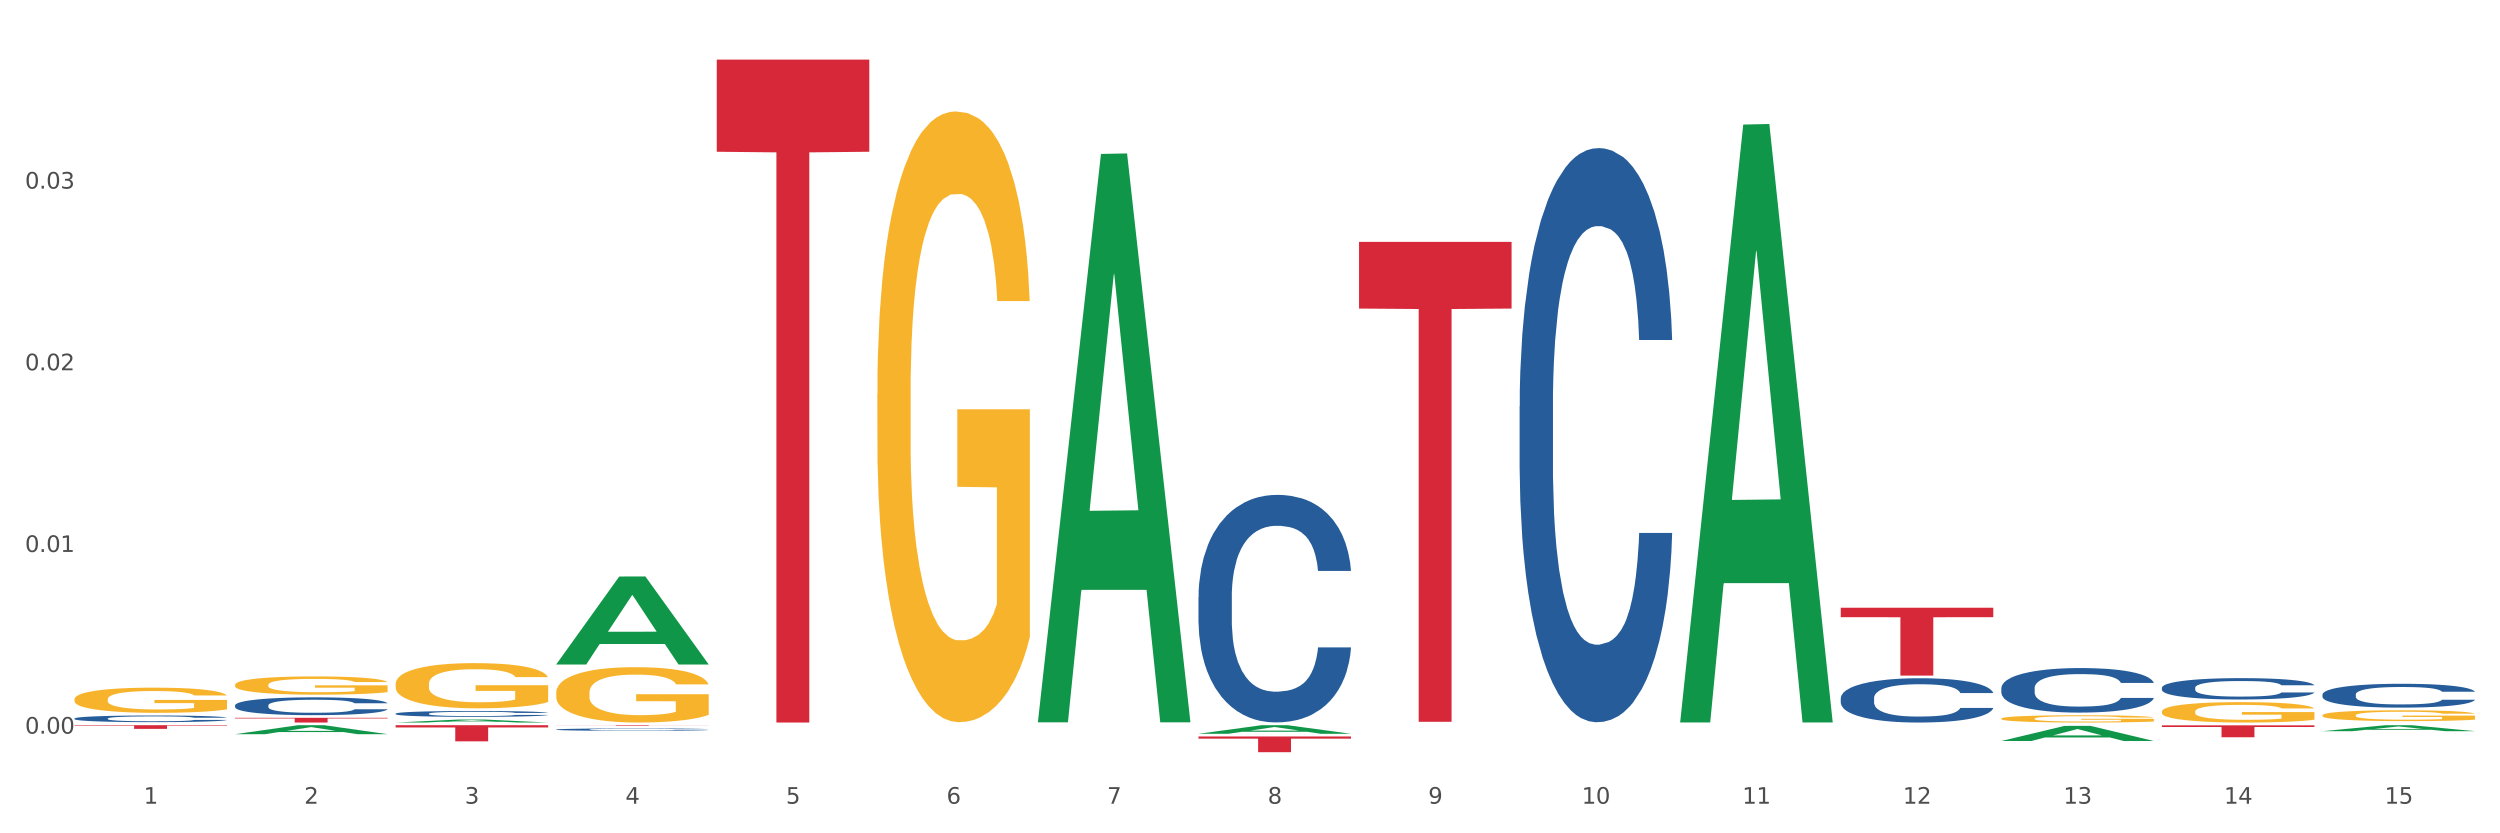 <?xml version="1.0" encoding="utf-8" standalone="no"?>
<!DOCTYPE svg PUBLIC "-//W3C//DTD SVG 1.1//EN"
  "http://www.w3.org/Graphics/SVG/1.1/DTD/svg11.dtd">
<svg xmlns:xlink="http://www.w3.org/1999/xlink" width="1080pt" height="360pt" viewBox="0 0 1080 360" xmlns="http://www.w3.org/2000/svg" version="1.1">
 <rect x="0" y="0" width="1080" height="360" fill="#333333" stroke="none"/>
 <defs>
  <style type="text/css">*{stroke-linejoin: round; stroke-linecap: butt}</style>
 </defs>
 <g id="figure_1">
  <g id="patch_1">
   <path d="M 0 360 
L 1080 360 
L 1080 0 
L 0 0 
z
" style="fill: #ffffff; stroke: #ffffff; stroke-linejoin: miter"/>
  </g>
  <g id="axes_1">
   <g id="matplotlib.axis_1">
    <g id="xtick_1">
     <g id="text_1">
      <!-- 1 -->
      <g style="fill: #4d4d4d" transform="translate(62.07 347.204) scale(0.096 -0.096)">
       <defs>
        <path id="DejaVuSans-31" d="M 794 531 
L 1825 531 
L 1825 4091 
L 703 3866 
L 703 4441 
L 1819 4666 
L 2450 4666 
L 2450 531 
L 3481 531 
L 3481 0 
L 794 0 
L 794 531 
z
" transform="scale(0.016)"/>
       </defs>
       <use xlink:href="#DejaVuSans-31"/>
      </g>
     </g>
    </g>
    <g id="xtick_2">
     <g id="text_2">
      <!-- 2 -->
      <g style="fill: #4d4d4d" transform="translate(131.436 347.204) scale(0.096 -0.096)">
       <defs>
        <path id="DejaVuSans-32" d="M 1228 531 
L 3431 531 
L 3431 0 
L 469 0 
L 469 531 
Q 828 903 1448 1529 
Q 2069 2156 2228 2338 
Q 2531 2678 2651 2914 
Q 2772 3150 2772 3378 
Q 2772 3750 2511 3984 
Q 2250 4219 1831 4219 
Q 1534 4219 1204 4116 
Q 875 4013 500 3803 
L 500 4441 
Q 881 4594 1212 4672 
Q 1544 4750 1819 4750 
Q 2544 4750 2975 4387 
Q 3406 4025 3406 3419 
Q 3406 3131 3298 2873 
Q 3191 2616 2906 2266 
Q 2828 2175 2409 1742 
Q 1991 1309 1228 531 
z
" transform="scale(0.016)"/>
       </defs>
       <use xlink:href="#DejaVuSans-32"/>
      </g>
     </g>
    </g>
    <g id="xtick_3">
     <g id="text_3">
      <!-- 3 -->
      <g style="fill: #4d4d4d" transform="translate(200.802 347.204) scale(0.096 -0.096)">
       <defs>
        <path id="DejaVuSans-33" d="M 2597 2516 
Q 3050 2419 3304 2112 
Q 3559 1806 3559 1356 
Q 3559 666 3084 287 
Q 2609 -91 1734 -91 
Q 1441 -91 1130 -33 
Q 819 25 488 141 
L 488 750 
Q 750 597 1062 519 
Q 1375 441 1716 441 
Q 2309 441 2620 675 
Q 2931 909 2931 1356 
Q 2931 1769 2642 2001 
Q 2353 2234 1838 2234 
L 1294 2234 
L 1294 2753 
L 1863 2753 
Q 2328 2753 2575 2939 
Q 2822 3125 2822 3475 
Q 2822 3834 2567 4026 
Q 2313 4219 1838 4219 
Q 1578 4219 1281 4162 
Q 984 4106 628 3988 
L 628 4550 
Q 988 4650 1302 4700 
Q 1616 4750 1894 4750 
Q 2613 4750 3031 4423 
Q 3450 4097 3450 3541 
Q 3450 3153 3228 2886 
Q 3006 2619 2597 2516 
z
" transform="scale(0.016)"/>
       </defs>
       <use xlink:href="#DejaVuSans-33"/>
      </g>
     </g>
    </g>
    <g id="xtick_4">
     <g id="text_4">
      <!-- 4 -->
      <g style="fill: #4d4d4d" transform="translate(270.169 347.204) scale(0.096 -0.096)">
       <defs>
        <path id="DejaVuSans-34" d="M 2419 4116 
L 825 1625 
L 2419 1625 
L 2419 4116 
z
M 2253 4666 
L 3047 4666 
L 3047 1625 
L 3713 1625 
L 3713 1100 
L 3047 1100 
L 3047 0 
L 2419 0 
L 2419 1100 
L 313 1100 
L 313 1709 
L 2253 4666 
z
" transform="scale(0.016)"/>
       </defs>
       <use xlink:href="#DejaVuSans-34"/>
      </g>
     </g>
    </g>
    <g id="xtick_5">
     <g id="text_5">
      <!-- 5 -->
      <g style="fill: #4d4d4d" transform="translate(339.535 347.204) scale(0.096 -0.096)">
       <defs>
        <path id="DejaVuSans-35" d="M 691 4666 
L 3169 4666 
L 3169 4134 
L 1269 4134 
L 1269 2991 
Q 1406 3038 1543 3061 
Q 1681 3084 1819 3084 
Q 2600 3084 3056 2656 
Q 3513 2228 3513 1497 
Q 3513 744 3044 326 
Q 2575 -91 1722 -91 
Q 1428 -91 1123 -41 
Q 819 9 494 109 
L 494 744 
Q 775 591 1075 516 
Q 1375 441 1709 441 
Q 2250 441 2565 725 
Q 2881 1009 2881 1497 
Q 2881 1984 2565 2268 
Q 2250 2553 1709 2553 
Q 1456 2553 1204 2497 
Q 953 2441 691 2322 
L 691 4666 
z
" transform="scale(0.016)"/>
       </defs>
       <use xlink:href="#DejaVuSans-35"/>
      </g>
     </g>
    </g>
    <g id="xtick_6">
     <g id="text_6">
      <!-- 6 -->
      <g style="fill: #4d4d4d" transform="translate(408.901 347.204) scale(0.096 -0.096)">
       <defs>
        <path id="DejaVuSans-36" d="M 2113 2584 
Q 1688 2584 1439 2293 
Q 1191 2003 1191 1497 
Q 1191 994 1439 701 
Q 1688 409 2113 409 
Q 2538 409 2786 701 
Q 3034 994 3034 1497 
Q 3034 2003 2786 2293 
Q 2538 2584 2113 2584 
z
M 3366 4563 
L 3366 3988 
Q 3128 4100 2886 4159 
Q 2644 4219 2406 4219 
Q 1781 4219 1451 3797 
Q 1122 3375 1075 2522 
Q 1259 2794 1537 2939 
Q 1816 3084 2150 3084 
Q 2853 3084 3261 2657 
Q 3669 2231 3669 1497 
Q 3669 778 3244 343 
Q 2819 -91 2113 -91 
Q 1303 -91 875 529 
Q 447 1150 447 2328 
Q 447 3434 972 4092 
Q 1497 4750 2381 4750 
Q 2619 4750 2861 4703 
Q 3103 4656 3366 4563 
z
" transform="scale(0.016)"/>
       </defs>
       <use xlink:href="#DejaVuSans-36"/>
      </g>
     </g>
    </g>
    <g id="xtick_7">
     <g id="text_7">
      <!-- 7 -->
      <g style="fill: #4d4d4d" transform="translate(478.267 347.204) scale(0.096 -0.096)">
       <defs>
        <path id="DejaVuSans-37" d="M 525 4666 
L 3525 4666 
L 3525 4397 
L 1831 0 
L 1172 0 
L 2766 4134 
L 525 4134 
L 525 4666 
z
" transform="scale(0.016)"/>
       </defs>
       <use xlink:href="#DejaVuSans-37"/>
      </g>
     </g>
    </g>
    <g id="xtick_8">
     <g id="text_8">
      <!-- 8 -->
      <g style="fill: #4d4d4d" transform="translate(547.634 347.204) scale(0.096 -0.096)">
       <defs>
        <path id="DejaVuSans-38" d="M 2034 2216 
Q 1584 2216 1326 1975 
Q 1069 1734 1069 1313 
Q 1069 891 1326 650 
Q 1584 409 2034 409 
Q 2484 409 2743 651 
Q 3003 894 3003 1313 
Q 3003 1734 2745 1975 
Q 2488 2216 2034 2216 
z
M 1403 2484 
Q 997 2584 770 2862 
Q 544 3141 544 3541 
Q 544 4100 942 4425 
Q 1341 4750 2034 4750 
Q 2731 4750 3128 4425 
Q 3525 4100 3525 3541 
Q 3525 3141 3298 2862 
Q 3072 2584 2669 2484 
Q 3125 2378 3379 2068 
Q 3634 1759 3634 1313 
Q 3634 634 3220 271 
Q 2806 -91 2034 -91 
Q 1263 -91 848 271 
Q 434 634 434 1313 
Q 434 1759 690 2068 
Q 947 2378 1403 2484 
z
M 1172 3481 
Q 1172 3119 1398 2916 
Q 1625 2713 2034 2713 
Q 2441 2713 2670 2916 
Q 2900 3119 2900 3481 
Q 2900 3844 2670 4047 
Q 2441 4250 2034 4250 
Q 1625 4250 1398 4047 
Q 1172 3844 1172 3481 
z
" transform="scale(0.016)"/>
       </defs>
       <use xlink:href="#DejaVuSans-38"/>
      </g>
     </g>
    </g>
    <g id="xtick_9">
     <g id="text_9">
      <!-- 9 -->
      <g style="fill: #4d4d4d" transform="translate(617 347.204) scale(0.096 -0.096)">
       <defs>
        <path id="DejaVuSans-39" d="M 703 97 
L 703 672 
Q 941 559 1184 500 
Q 1428 441 1663 441 
Q 2288 441 2617 861 
Q 2947 1281 2994 2138 
Q 2813 1869 2534 1725 
Q 2256 1581 1919 1581 
Q 1219 1581 811 2004 
Q 403 2428 403 3163 
Q 403 3881 828 4315 
Q 1253 4750 1959 4750 
Q 2769 4750 3195 4129 
Q 3622 3509 3622 2328 
Q 3622 1225 3098 567 
Q 2575 -91 1691 -91 
Q 1453 -91 1209 -44 
Q 966 3 703 97 
z
M 1959 2075 
Q 2384 2075 2632 2365 
Q 2881 2656 2881 3163 
Q 2881 3666 2632 3958 
Q 2384 4250 1959 4250 
Q 1534 4250 1286 3958 
Q 1038 3666 1038 3163 
Q 1038 2656 1286 2365 
Q 1534 2075 1959 2075 
z
" transform="scale(0.016)"/>
       </defs>
       <use xlink:href="#DejaVuSans-39"/>
      </g>
     </g>
    </g>
    <g id="xtick_10">
     <g id="text_10">
      <!-- 10 -->
      <g style="fill: #4d4d4d" transform="translate(683.312 347.204) scale(0.096 -0.096)">
       <defs>
        <path id="DejaVuSans-30" d="M 2034 4250 
Q 1547 4250 1301 3770 
Q 1056 3291 1056 2328 
Q 1056 1369 1301 889 
Q 1547 409 2034 409 
Q 2525 409 2770 889 
Q 3016 1369 3016 2328 
Q 3016 3291 2770 3770 
Q 2525 4250 2034 4250 
z
M 2034 4750 
Q 2819 4750 3233 4129 
Q 3647 3509 3647 2328 
Q 3647 1150 3233 529 
Q 2819 -91 2034 -91 
Q 1250 -91 836 529 
Q 422 1150 422 2328 
Q 422 3509 836 4129 
Q 1250 4750 2034 4750 
z
" transform="scale(0.016)"/>
       </defs>
       <use xlink:href="#DejaVuSans-31"/>
       <use xlink:href="#DejaVuSans-30" transform="translate(63.623 0)"/>
      </g>
     </g>
    </g>
    <g id="xtick_11">
     <g id="text_11">
      <!-- 11 -->
      <g style="fill: #4d4d4d" transform="translate(752.678 347.204) scale(0.096 -0.096)">
       <use xlink:href="#DejaVuSans-31"/>
       <use xlink:href="#DejaVuSans-31" transform="translate(63.623 0)"/>
      </g>
     </g>
    </g>
    <g id="xtick_12">
     <g id="text_12">
      <!-- 12 -->
      <g style="fill: #4d4d4d" transform="translate(822.044 347.204) scale(0.096 -0.096)">
       <use xlink:href="#DejaVuSans-31"/>
       <use xlink:href="#DejaVuSans-32" transform="translate(63.623 0)"/>
      </g>
     </g>
    </g>
    <g id="xtick_13">
     <g id="text_13">
      <!-- 13 -->
      <g style="fill: #4d4d4d" transform="translate(891.411 347.204) scale(0.096 -0.096)">
       <use xlink:href="#DejaVuSans-31"/>
       <use xlink:href="#DejaVuSans-33" transform="translate(63.623 0)"/>
      </g>
     </g>
    </g>
    <g id="xtick_14">
     <g id="text_14">
      <!-- 14 -->
      <g style="fill: #4d4d4d" transform="translate(960.777 347.204) scale(0.096 -0.096)">
       <use xlink:href="#DejaVuSans-31"/>
       <use xlink:href="#DejaVuSans-34" transform="translate(63.623 0)"/>
      </g>
     </g>
    </g>
    <g id="xtick_15">
     <g id="text_15">
      <!-- 15 -->
      <g style="fill: #4d4d4d" transform="translate(1030.143 347.204) scale(0.096 -0.096)">
       <use xlink:href="#DejaVuSans-31"/>
       <use xlink:href="#DejaVuSans-35" transform="translate(63.623 0)"/>
      </g>
     </g>
    </g>
    <g id="xtick_16"/>
    <g id="xtick_17"/>
    <g id="xtick_18"/>
    <g id="xtick_19"/>
    <g id="xtick_20"/>
    <g id="xtick_21"/>
    <g id="xtick_22"/>
    <g id="xtick_23"/>
    <g id="xtick_24"/>
    <g id="xtick_25"/>
    <g id="xtick_26"/>
    <g id="xtick_27"/>
    <g id="xtick_28"/>
    <g id="xtick_29"/>
   </g>
   <g id="matplotlib.axis_2">
    <g id="ytick_1">
     <g id="text_16">
      <!-- 0.00 -->
      <g style="fill: #4d4d4d" transform="translate(10.8 316.933) scale(0.096 -0.096)">
       <defs>
        <path id="DejaVuSans-2e" d="M 684 794 
L 1344 794 
L 1344 0 
L 684 0 
L 684 794 
z
" transform="scale(0.016)"/>
       </defs>
       <use xlink:href="#DejaVuSans-30"/>
       <use xlink:href="#DejaVuSans-2e" transform="translate(63.623 0)"/>
       <use xlink:href="#DejaVuSans-30" transform="translate(95.41 0)"/>
       <use xlink:href="#DejaVuSans-30" transform="translate(159.033 0)"/>
      </g>
     </g>
    </g>
    <g id="ytick_2">
     <g id="text_17">
      <!-- 0.01 -->
      <g style="fill: #4d4d4d" transform="translate(10.8 238.449) scale(0.096 -0.096)">
       <use xlink:href="#DejaVuSans-30"/>
       <use xlink:href="#DejaVuSans-2e" transform="translate(63.623 0)"/>
       <use xlink:href="#DejaVuSans-30" transform="translate(95.41 0)"/>
       <use xlink:href="#DejaVuSans-31" transform="translate(159.033 0)"/>
      </g>
     </g>
    </g>
    <g id="ytick_3">
     <g id="text_18">
      <!-- 0.02 -->
      <g style="fill: #4d4d4d" transform="translate(10.8 159.965) scale(0.096 -0.096)">
       <use xlink:href="#DejaVuSans-30"/>
       <use xlink:href="#DejaVuSans-2e" transform="translate(63.623 0)"/>
       <use xlink:href="#DejaVuSans-30" transform="translate(95.41 0)"/>
       <use xlink:href="#DejaVuSans-32" transform="translate(159.033 0)"/>
      </g>
     </g>
    </g>
    <g id="ytick_4">
     <g id="text_19">
      <!-- 0.03 -->
      <g style="fill: #4d4d4d" transform="translate(10.8 81.481) scale(0.096 -0.096)">
       <use xlink:href="#DejaVuSans-30"/>
       <use xlink:href="#DejaVuSans-2e" transform="translate(63.623 0)"/>
       <use xlink:href="#DejaVuSans-30" transform="translate(95.41 0)"/>
       <use xlink:href="#DejaVuSans-33" transform="translate(159.033 0)"/>
      </g>
     </g>
    </g>
    <g id="ytick_5"/>
    <g id="ytick_6"/>
    <g id="ytick_7"/>
    <g id="ytick_8"/>
   </g>
   <g id="PolyCollection_1">
    <path d="M 101.541 317.163 
L 101.609 317.16 
L 128.784 313.29 
L 140.061 313.286 
L 167.439 317.171 
L 154.395 317.171 
L 148.485 316.266 
L 120.427 316.266 
L 120.224 316.281 
L 114.517 317.171 
L 101.541 317.171 
L 101.541 317.163 
L 123.96 315.726 
L 144.952 315.723 
L 134.558 314.114 
L 134.422 314.107 
L 134.286 314.118 
L 123.892 315.723 
L 123.96 315.726 
L 101.541 317.163 
z
" clip-path="url(#pa670fd18bb)" style="fill: #109648"/>
    <path d="M 587.105 104.488 
L 653.003 104.488 
L 653.003 133.299 
L 627.081 133.493 
L 627.081 311.808 
L 612.871 311.808 
L 612.871 133.493 
L 587.105 133.299 
L 587.105 104.683 
L 587.105 104.488 
z
" clip-path="url(#pa670fd18bb)" style="fill: #d62839"/>
    <path d="M 517.739 318.146 
L 583.636 318.146 
L 583.636 319.091 
L 557.715 319.098 
L 557.715 324.95 
L 543.504 324.95 
L 543.504 319.098 
L 517.739 319.091 
L 517.739 318.152 
L 517.739 318.146 
z
" clip-path="url(#pa670fd18bb)" style="fill: #d62839"/>
    <path d="M 309.64 25.759 
L 375.538 25.759 
L 375.538 65.556 
L 349.616 65.825 
L 349.616 312.135 
L 335.406 312.135 
L 335.406 65.825 
L 309.64 65.556 
L 309.64 26.028 
L 309.64 25.759 
z
" clip-path="url(#pa670fd18bb)" style="fill: #d62839"/>
    <path d="M 240.274 313.286 
L 306.172 313.286 
L 306.172 313.321 
L 280.25 313.321 
L 280.25 313.539 
L 266.039 313.539 
L 266.039 313.321 
L 240.274 313.321 
L 240.274 313.286 
L 240.274 313.286 
z
" clip-path="url(#pa670fd18bb)" style="fill: #d62839"/>
    <path d="M 170.907 313.286 
L 236.805 313.286 
L 236.805 314.256 
L 210.883 314.263 
L 210.883 320.269 
L 196.673 320.269 
L 196.673 314.263 
L 170.907 314.256 
L 170.907 313.293 
L 170.907 313.286 
z
" clip-path="url(#pa670fd18bb)" style="fill: #d62839"/>
    <path d="M 101.541 310.104 
L 167.439 310.104 
L 167.439 310.386 
L 141.517 310.388 
L 141.517 312.136 
L 127.307 312.136 
L 127.307 310.388 
L 101.541 310.386 
L 101.541 310.105 
L 101.541 310.104 
z
" clip-path="url(#pa670fd18bb)" style="fill: #d62839"/>
    <path d="M 32.175 313.286 
L 98.073 313.286 
L 98.073 313.505 
L 72.151 313.507 
L 72.151 314.864 
L 57.941 314.864 
L 57.941 313.507 
L 32.175 313.505 
L 32.175 313.287 
L 32.175 313.286 
z
" clip-path="url(#pa670fd18bb)" style="fill: #d62839"/>
    <path d="M 32.175 310.385 
L 32.253 310.383 
L 32.253 310.309 
L 32.487 310.21 
L 33.343 310.027 
L 34.434 309.888 
L 36.303 309.726 
L 37.316 309.657 
L 38.64 309.582 
L 41.366 309.459 
L 44.482 309.354 
L 46.663 309.296 
L 48.299 309.26 
L 51.96 309.194 
L 54.063 309.165 
L 56.244 309.142 
L 58.114 309.126 
L 61.229 309.108 
L 63.722 309.1 
L 66.604 309.097 
L 69.019 309.1 
L 72.212 309.11 
L 76.886 309.142 
L 78.677 309.16 
L 81.092 309.191 
L 83.585 309.233 
L 85.61 309.275 
L 87.947 309.335 
L 90.361 309.414 
L 92.698 309.513 
L 94.334 309.605 
L 95.658 309.702 
L 96.827 309.82 
L 97.683 309.948 
L 98.073 310.055 
L 83.818 310.055 
L 83.429 309.959 
L 82.65 309.854 
L 81.871 309.783 
L 81.014 309.726 
L 79.69 309.66 
L 78.522 309.618 
L 76.574 309.568 
L 74.783 309.537 
L 73.303 309.519 
L 71.511 309.503 
L 67.694 309.487 
L 64.968 309.487 
L 63.255 309.493 
L 61.151 309.506 
L 59.36 309.524 
L 57.257 309.555 
L 55.621 309.589 
L 53.985 309.634 
L 53.05 309.665 
L 51.648 309.723 
L 50.714 309.77 
L 49.467 309.851 
L 48.766 309.909 
L 47.52 310.058 
L 46.975 310.168 
L 46.741 310.244 
L 46.585 310.328 
L 46.585 310.736 
L 47.053 310.919 
L 47.442 310.998 
L 48.065 311.087 
L 49.234 311.202 
L 50.947 311.315 
L 52.739 311.396 
L 54.219 311.445 
L 55.621 311.482 
L 57.023 311.511 
L 58.737 311.537 
L 60.139 311.553 
L 62.242 311.569 
L 64.734 311.576 
L 66.682 311.576 
L 70.654 311.563 
L 72.446 311.55 
L 74.16 311.532 
L 76.029 311.503 
L 77.509 311.472 
L 78.366 311.448 
L 79.768 311.398 
L 80.858 311.346 
L 81.793 311.286 
L 82.416 311.233 
L 83.117 311.155 
L 83.663 311.066 
L 83.818 311.019 
L 98.073 311.019 
L 97.761 311.113 
L 97.216 311.205 
L 96.126 311.328 
L 95.269 311.398 
L 93.945 311.485 
L 92.542 311.558 
L 90.595 311.639 
L 88.804 311.699 
L 86.934 311.752 
L 84.909 311.799 
L 81.248 311.864 
L 79.924 311.883 
L 77.12 311.914 
L 74.939 311.932 
L 71.745 311.951 
L 68.473 311.961 
L 65.046 311.964 
L 62.008 311.959 
L 58.659 311.943 
L 56.556 311.927 
L 54.219 311.904 
L 51.493 311.867 
L 48.922 311.822 
L 46.507 311.77 
L 44.248 311.71 
L 42.145 311.642 
L 39.419 311.529 
L 37.394 311.419 
L 35.914 311.317 
L 34.901 311.231 
L 33.889 311.121 
L 33.343 311.045 
L 32.487 310.862 
L 32.175 310.692 
L 32.175 310.385 
z
" clip-path="url(#pa670fd18bb)" style="fill: #255c99"/>
    <path d="M 101.541 304.711 
L 101.619 304.704 
L 101.619 304.507 
L 101.853 304.24 
L 102.71 303.747 
L 103.8 303.374 
L 105.67 302.938 
L 106.682 302.755 
L 108.006 302.551 
L 110.733 302.221 
L 113.848 301.939 
L 116.029 301.784 
L 117.665 301.686 
L 121.326 301.51 
L 123.429 301.433 
L 125.61 301.369 
L 127.48 301.327 
L 130.595 301.278 
L 133.088 301.257 
L 135.97 301.25 
L 138.385 301.257 
L 141.578 301.285 
L 146.252 301.369 
L 148.044 301.419 
L 150.458 301.503 
L 152.951 301.616 
L 154.976 301.728 
L 157.313 301.89 
L 159.728 302.101 
L 162.064 302.368 
L 163.7 302.615 
L 165.024 302.875 
L 166.193 303.192 
L 167.05 303.536 
L 167.439 303.825 
L 153.185 303.825 
L 152.795 303.564 
L 152.016 303.283 
L 151.237 303.093 
L 150.38 302.938 
L 149.056 302.762 
L 147.888 302.65 
L 145.941 302.516 
L 144.149 302.432 
L 142.669 302.382 
L 140.877 302.34 
L 137.061 302.298 
L 134.334 302.298 
L 132.621 302.312 
L 130.518 302.347 
L 128.726 302.397 
L 126.623 302.481 
L 124.987 302.572 
L 123.351 302.692 
L 122.417 302.776 
L 121.015 302.931 
L 120.08 303.058 
L 118.834 303.276 
L 118.133 303.431 
L 116.886 303.832 
L 116.341 304.127 
L 116.107 304.331 
L 115.952 304.556 
L 115.952 305.654 
L 116.419 306.146 
L 116.808 306.357 
L 117.431 306.597 
L 118.6 306.906 
L 120.314 307.209 
L 122.105 307.427 
L 123.585 307.56 
L 124.987 307.659 
L 126.389 307.736 
L 128.103 307.807 
L 129.505 307.849 
L 131.608 307.891 
L 134.101 307.912 
L 136.048 307.912 
L 140.021 307.877 
L 141.812 307.842 
L 143.526 307.793 
L 145.395 307.715 
L 146.875 307.631 
L 147.732 307.568 
L 149.134 307.434 
L 150.225 307.293 
L 151.159 307.131 
L 151.783 306.991 
L 152.484 306.78 
L 153.029 306.54 
L 153.185 306.414 
L 167.439 306.414 
L 167.128 306.667 
L 166.582 306.913 
L 165.492 307.244 
L 164.635 307.434 
L 163.311 307.666 
L 161.909 307.863 
L 159.961 308.081 
L 158.17 308.243 
L 156.3 308.384 
L 154.275 308.51 
L 150.614 308.686 
L 149.29 308.735 
L 146.486 308.82 
L 144.305 308.869 
L 141.111 308.918 
L 137.84 308.946 
L 134.412 308.953 
L 131.374 308.939 
L 128.025 308.897 
L 125.922 308.855 
L 123.585 308.792 
L 120.859 308.693 
L 118.288 308.574 
L 115.874 308.433 
L 113.615 308.271 
L 111.512 308.088 
L 108.785 307.786 
L 106.76 307.49 
L 105.28 307.216 
L 104.267 306.984 
L 103.255 306.688 
L 102.71 306.484 
L 101.853 305.992 
L 101.541 305.534 
L 101.541 304.711 
z
" clip-path="url(#pa670fd18bb)" style="fill: #255c99"/>
    <path d="M 170.907 308.283 
L 170.985 308.28 
L 170.985 308.216 
L 171.219 308.128 
L 172.076 307.965 
L 173.166 307.843 
L 175.036 307.699 
L 176.048 307.639 
L 177.373 307.572 
L 180.099 307.463 
L 183.215 307.37 
L 185.396 307.319 
L 187.031 307.287 
L 190.692 307.229 
L 192.796 307.203 
L 194.977 307.182 
L 196.846 307.168 
L 199.962 307.152 
L 202.454 307.145 
L 205.336 307.143 
L 207.751 307.145 
L 210.945 307.155 
L 215.618 307.182 
L 217.41 307.199 
L 219.825 307.226 
L 222.317 307.263 
L 224.342 307.3 
L 226.679 307.354 
L 229.094 307.423 
L 231.431 307.511 
L 233.066 307.592 
L 234.391 307.678 
L 235.559 307.782 
L 236.416 307.896 
L 236.805 307.991 
L 222.551 307.991 
L 222.161 307.905 
L 221.382 307.812 
L 220.604 307.75 
L 219.747 307.699 
L 218.422 307.641 
L 217.254 307.604 
L 215.307 307.56 
L 213.515 307.532 
L 212.035 307.516 
L 210.244 307.502 
L 206.427 307.488 
L 203.701 307.488 
L 201.987 307.493 
L 199.884 307.504 
L 198.092 307.521 
L 195.989 307.548 
L 194.353 307.579 
L 192.718 307.618 
L 191.783 307.646 
L 190.381 307.697 
L 189.446 307.738 
L 188.2 307.81 
L 187.499 307.861 
L 186.252 307.993 
L 185.707 308.09 
L 185.474 308.158 
L 185.318 308.232 
L 185.318 308.593 
L 185.785 308.755 
L 186.175 308.825 
L 186.798 308.904 
L 187.966 309.006 
L 189.68 309.105 
L 191.471 309.177 
L 192.951 309.221 
L 194.353 309.253 
L 195.755 309.279 
L 197.469 309.302 
L 198.871 309.316 
L 200.974 309.33 
L 203.467 309.337 
L 205.414 309.337 
L 209.387 309.325 
L 211.178 309.314 
L 212.892 309.298 
L 214.761 309.272 
L 216.241 309.244 
L 217.098 309.223 
L 218.5 309.179 
L 219.591 309.133 
L 220.526 309.08 
L 221.149 309.033 
L 221.85 308.964 
L 222.395 308.885 
L 222.551 308.843 
L 236.805 308.843 
L 236.494 308.927 
L 235.949 309.008 
L 234.858 309.117 
L 234.001 309.179 
L 232.677 309.256 
L 231.275 309.321 
L 229.328 309.392 
L 227.536 309.446 
L 225.667 309.492 
L 223.641 309.534 
L 219.98 309.592 
L 218.656 309.608 
L 215.852 309.636 
L 213.671 309.652 
L 210.477 309.668 
L 207.206 309.677 
L 203.779 309.68 
L 200.741 309.675 
L 197.391 309.661 
L 195.288 309.647 
L 192.951 309.626 
L 190.225 309.594 
L 187.655 309.555 
L 185.24 309.508 
L 182.981 309.455 
L 180.878 309.395 
L 178.152 309.295 
L 176.126 309.198 
L 174.646 309.108 
L 173.634 309.031 
L 172.621 308.934 
L 172.076 308.867 
L 171.219 308.704 
L 170.907 308.554 
L 170.907 308.283 
z
" clip-path="url(#pa670fd18bb)" style="fill: #255c99"/>
    <path d="M 240.274 315.15 
L 240.352 315.149 
L 240.352 315.122 
L 240.585 315.087 
L 241.442 315.021 
L 242.533 314.972 
L 244.402 314.914 
L 245.415 314.89 
L 246.739 314.862 
L 249.465 314.818 
L 252.581 314.781 
L 254.762 314.76 
L 256.398 314.747 
L 260.059 314.724 
L 262.162 314.714 
L 264.343 314.705 
L 266.212 314.7 
L 269.328 314.693 
L 271.821 314.69 
L 274.703 314.689 
L 277.117 314.69 
L 280.311 314.694 
L 284.985 314.705 
L 286.776 314.712 
L 289.191 314.723 
L 291.683 314.738 
L 293.709 314.753 
L 296.045 314.775 
L 298.46 314.803 
L 300.797 314.838 
L 302.433 314.871 
L 303.757 314.905 
L 304.925 314.948 
L 305.782 314.993 
L 306.172 315.032 
L 291.917 315.032 
L 291.528 314.997 
L 290.749 314.96 
L 289.97 314.934 
L 289.113 314.914 
L 287.789 314.89 
L 286.62 314.876 
L 284.673 314.858 
L 282.881 314.847 
L 281.401 314.84 
L 279.61 314.834 
L 275.793 314.829 
L 273.067 314.829 
L 271.353 314.831 
L 269.25 314.835 
L 267.458 314.842 
L 265.355 314.853 
L 263.72 314.865 
L 262.084 314.881 
L 261.149 314.892 
L 259.747 314.913 
L 258.812 314.93 
L 257.566 314.959 
L 256.865 314.979 
L 255.619 315.033 
L 255.073 315.072 
L 254.84 315.099 
L 254.684 315.129 
L 254.684 315.275 
L 255.151 315.34 
L 255.541 315.368 
L 256.164 315.4 
L 257.332 315.441 
L 259.046 315.482 
L 260.838 315.511 
L 262.318 315.528 
L 263.72 315.541 
L 265.122 315.552 
L 266.835 315.561 
L 268.237 315.567 
L 270.341 315.572 
L 272.833 315.575 
L 274.78 315.575 
L 278.753 315.57 
L 280.545 315.566 
L 282.258 315.559 
L 284.128 315.549 
L 285.608 315.538 
L 286.465 315.529 
L 287.867 315.511 
L 288.957 315.493 
L 289.892 315.471 
L 290.515 315.453 
L 291.216 315.425 
L 291.761 315.393 
L 291.917 315.376 
L 306.172 315.376 
L 305.86 315.41 
L 305.315 315.442 
L 304.224 315.486 
L 303.367 315.511 
L 302.043 315.542 
L 300.641 315.569 
L 298.694 315.598 
L 296.902 315.619 
L 295.033 315.638 
L 293.008 315.655 
L 289.347 315.678 
L 288.022 315.685 
L 285.218 315.696 
L 283.037 315.702 
L 279.844 315.709 
L 276.572 315.713 
L 273.145 315.714 
L 270.107 315.712 
L 266.757 315.706 
L 264.654 315.7 
L 262.318 315.692 
L 259.591 315.679 
L 257.021 315.663 
L 254.606 315.644 
L 252.347 315.623 
L 250.244 315.598 
L 247.518 315.558 
L 245.493 315.519 
L 244.013 315.483 
L 243 315.452 
L 241.987 315.412 
L 241.442 315.385 
L 240.585 315.32 
L 240.274 315.259 
L 240.274 315.15 
z
" clip-path="url(#pa670fd18bb)" style="fill: #255c99"/>
    <path d="M 795.203 262.553 
L 861.101 262.553 
L 861.101 266.624 
L 835.179 266.651 
L 835.179 291.847 
L 820.969 291.847 
L 820.969 266.651 
L 795.203 266.624 
L 795.203 262.58 
L 795.203 262.553 
z
" clip-path="url(#pa670fd18bb)" style="fill: #d62839"/>
    <path d="M 517.739 257.954 
L 517.816 257.864 
L 517.816 255.351 
L 518.05 251.939 
L 518.907 245.655 
L 519.997 240.898 
L 521.867 235.332 
L 522.88 232.998 
L 524.204 230.394 
L 526.93 226.175 
L 530.046 222.584 
L 532.227 220.609 
L 533.863 219.352 
L 537.523 217.108 
L 539.627 216.121 
L 541.808 215.313 
L 543.677 214.774 
L 546.793 214.146 
L 549.285 213.876 
L 552.167 213.787 
L 554.582 213.876 
L 557.776 214.236 
L 562.449 215.313 
L 564.241 215.941 
L 566.656 217.018 
L 569.148 218.455 
L 571.173 219.891 
L 573.51 221.956 
L 575.925 224.649 
L 578.262 228.06 
L 579.898 231.202 
L 581.222 234.524 
L 582.39 238.563 
L 583.247 242.962 
L 583.636 246.643 
L 569.382 246.643 
L 568.992 243.321 
L 568.214 239.73 
L 567.435 237.307 
L 566.578 235.332 
L 565.254 233.087 
L 564.085 231.651 
L 562.138 229.945 
L 560.346 228.868 
L 558.866 228.24 
L 557.075 227.701 
L 553.258 227.163 
L 550.532 227.163 
L 548.818 227.342 
L 546.715 227.791 
L 544.923 228.419 
L 542.82 229.497 
L 541.184 230.664 
L 539.549 232.19 
L 538.614 233.267 
L 537.212 235.242 
L 536.277 236.858 
L 535.031 239.641 
L 534.33 241.616 
L 533.084 246.733 
L 532.538 250.503 
L 532.305 253.106 
L 532.149 255.979 
L 532.149 269.983 
L 532.616 276.267 
L 533.006 278.96 
L 533.629 282.013 
L 534.797 285.963 
L 536.511 289.823 
L 538.302 292.606 
L 539.782 294.311 
L 541.184 295.568 
L 542.587 296.555 
L 544.3 297.453 
L 545.702 297.992 
L 547.805 298.53 
L 550.298 298.8 
L 552.245 298.8 
L 556.218 298.351 
L 558.009 297.902 
L 559.723 297.274 
L 561.593 296.286 
L 563.073 295.209 
L 563.929 294.401 
L 565.331 292.695 
L 566.422 290.9 
L 567.357 288.835 
L 567.98 287.04 
L 568.681 284.347 
L 569.226 281.294 
L 569.382 279.679 
L 583.636 279.679 
L 583.325 282.91 
L 582.78 286.052 
L 581.689 290.272 
L 580.832 292.695 
L 579.508 295.658 
L 578.106 298.171 
L 576.159 300.954 
L 574.367 303.019 
L 572.498 304.814 
L 570.472 306.43 
L 566.811 308.675 
L 565.487 309.303 
L 562.683 310.38 
L 560.502 311.009 
L 557.308 311.637 
L 554.037 311.996 
L 550.61 312.086 
L 547.572 311.906 
L 544.222 311.368 
L 542.119 310.829 
L 539.782 310.021 
L 537.056 308.764 
L 534.486 307.238 
L 532.071 305.443 
L 529.812 303.378 
L 527.709 301.044 
L 524.983 297.184 
L 522.957 293.414 
L 521.477 289.912 
L 520.465 286.95 
L 519.452 283.18 
L 518.907 280.576 
L 518.05 274.292 
L 517.739 268.457 
L 517.739 257.954 
z
" clip-path="url(#pa670fd18bb)" style="fill: #255c99"/>
    <path d="M 795.203 301.596 
L 795.281 301.579 
L 795.281 301.089 
L 795.515 300.425 
L 796.372 299.202 
L 797.462 298.275 
L 799.332 297.192 
L 800.344 296.737 
L 801.669 296.23 
L 804.395 295.409 
L 807.511 294.71 
L 809.692 294.325 
L 811.327 294.081 
L 814.988 293.644 
L 817.092 293.451 
L 819.273 293.294 
L 821.142 293.189 
L 824.258 293.067 
L 826.75 293.014 
L 829.632 292.997 
L 832.047 293.014 
L 835.241 293.084 
L 839.914 293.294 
L 841.706 293.416 
L 844.121 293.626 
L 846.613 293.906 
L 848.638 294.185 
L 850.975 294.587 
L 853.39 295.112 
L 855.727 295.776 
L 857.362 296.388 
L 858.687 297.034 
L 859.855 297.821 
L 860.712 298.677 
L 861.101 299.394 
L 846.847 299.394 
L 846.457 298.747 
L 845.678 298.048 
L 844.899 297.576 
L 844.043 297.192 
L 842.718 296.755 
L 841.55 296.475 
L 839.603 296.143 
L 837.811 295.933 
L 836.331 295.811 
L 834.54 295.706 
L 830.723 295.601 
L 827.997 295.601 
L 826.283 295.636 
L 824.18 295.724 
L 822.388 295.846 
L 820.285 296.056 
L 818.649 296.283 
L 817.014 296.58 
L 816.079 296.79 
L 814.677 297.174 
L 813.742 297.489 
L 812.496 298.031 
L 811.795 298.415 
L 810.548 299.412 
L 810.003 300.146 
L 809.77 300.653 
L 809.614 301.212 
L 809.614 303.938 
L 810.081 305.162 
L 810.471 305.686 
L 811.094 306.281 
L 812.262 307.05 
L 813.976 307.801 
L 815.767 308.343 
L 817.247 308.675 
L 818.649 308.92 
L 820.051 309.112 
L 821.765 309.287 
L 823.167 309.392 
L 825.27 309.497 
L 827.763 309.549 
L 829.71 309.549 
L 833.683 309.462 
L 835.474 309.374 
L 837.188 309.252 
L 839.057 309.06 
L 840.537 308.85 
L 841.394 308.693 
L 842.796 308.361 
L 843.887 308.011 
L 844.822 307.609 
L 845.445 307.259 
L 846.146 306.735 
L 846.691 306.141 
L 846.847 305.826 
L 861.101 305.826 
L 860.79 306.455 
L 860.245 307.067 
L 859.154 307.889 
L 858.297 308.361 
L 856.973 308.937 
L 855.571 309.427 
L 853.624 309.969 
L 851.832 310.371 
L 849.963 310.72 
L 847.937 311.035 
L 844.276 311.472 
L 842.952 311.594 
L 840.148 311.804 
L 837.967 311.926 
L 834.773 312.048 
L 831.502 312.118 
L 828.074 312.136 
L 825.037 312.101 
L 821.687 311.996 
L 819.584 311.891 
L 817.247 311.734 
L 814.521 311.489 
L 811.951 311.192 
L 809.536 310.842 
L 807.277 310.44 
L 805.174 309.986 
L 802.448 309.234 
L 800.422 308.5 
L 798.942 307.819 
L 797.93 307.242 
L 796.917 306.508 
L 796.372 306.001 
L 795.515 304.777 
L 795.203 303.641 
L 795.203 301.596 
z
" clip-path="url(#pa670fd18bb)" style="fill: #255c99"/>
    <path d="M 864.57 297.246 
L 864.648 297.228 
L 864.648 296.736 
L 864.881 296.069 
L 865.738 294.839 
L 866.829 293.908 
L 868.698 292.819 
L 869.711 292.362 
L 871.035 291.852 
L 873.761 291.027 
L 876.877 290.324 
L 879.058 289.937 
L 880.694 289.691 
L 884.355 289.252 
L 886.458 289.059 
L 888.639 288.901 
L 890.508 288.795 
L 893.624 288.672 
L 896.117 288.62 
L 898.999 288.602 
L 901.413 288.62 
L 904.607 288.69 
L 909.281 288.901 
L 911.072 289.024 
L 913.487 289.235 
L 915.979 289.516 
L 918.005 289.797 
L 920.341 290.201 
L 922.756 290.728 
L 925.093 291.396 
L 926.729 292.01 
L 928.053 292.66 
L 929.221 293.451 
L 930.078 294.312 
L 930.468 295.032 
L 916.213 295.032 
L 915.824 294.382 
L 915.045 293.679 
L 914.266 293.205 
L 913.409 292.819 
L 912.085 292.379 
L 910.916 292.098 
L 908.969 291.764 
L 907.177 291.554 
L 905.697 291.431 
L 903.906 291.325 
L 900.089 291.22 
L 897.363 291.22 
L 895.649 291.255 
L 893.546 291.343 
L 891.754 291.466 
L 889.651 291.677 
L 888.016 291.905 
L 886.38 292.204 
L 885.445 292.415 
L 884.043 292.801 
L 883.108 293.117 
L 881.862 293.662 
L 881.161 294.048 
L 879.915 295.05 
L 879.369 295.788 
L 879.136 296.297 
L 878.98 296.859 
L 878.98 299.6 
L 879.447 300.83 
L 879.837 301.357 
L 880.46 301.954 
L 881.628 302.727 
L 883.342 303.482 
L 885.134 304.027 
L 886.614 304.361 
L 888.016 304.607 
L 889.418 304.8 
L 891.131 304.976 
L 892.533 305.081 
L 894.637 305.187 
L 897.129 305.239 
L 899.076 305.239 
L 903.049 305.151 
L 904.841 305.064 
L 906.554 304.941 
L 908.424 304.747 
L 909.904 304.537 
L 910.76 304.378 
L 912.163 304.045 
L 913.253 303.693 
L 914.188 303.289 
L 914.811 302.938 
L 915.512 302.411 
L 916.057 301.813 
L 916.213 301.497 
L 930.468 301.497 
L 930.156 302.13 
L 929.611 302.745 
L 928.52 303.57 
L 927.663 304.045 
L 926.339 304.624 
L 924.937 305.116 
L 922.99 305.661 
L 921.198 306.065 
L 919.329 306.416 
L 917.304 306.733 
L 913.643 307.172 
L 912.318 307.295 
L 909.514 307.506 
L 907.333 307.629 
L 904.14 307.752 
L 900.868 307.822 
L 897.441 307.839 
L 894.403 307.804 
L 891.053 307.699 
L 888.95 307.593 
L 886.614 307.435 
L 883.887 307.189 
L 881.317 306.891 
L 878.902 306.539 
L 876.643 306.135 
L 874.54 305.678 
L 871.814 304.923 
L 869.789 304.185 
L 868.309 303.5 
L 867.296 302.92 
L 866.283 302.182 
L 865.738 301.673 
L 864.881 300.443 
L 864.57 299.301 
L 864.57 297.246 
z
" clip-path="url(#pa670fd18bb)" style="fill: #255c99"/>
    <path d="M 933.936 297.097 
L 934.014 297.089 
L 934.014 296.853 
L 934.247 296.533 
L 935.104 295.944 
L 936.195 295.498 
L 938.064 294.976 
L 939.077 294.757 
L 940.401 294.513 
L 943.127 294.117 
L 946.243 293.781 
L 948.424 293.595 
L 950.06 293.477 
L 953.721 293.267 
L 955.824 293.174 
L 958.005 293.099 
L 959.874 293.048 
L 962.99 292.989 
L 965.483 292.964 
L 968.365 292.956 
L 970.779 292.964 
L 973.973 292.998 
L 978.647 293.099 
L 980.438 293.158 
L 982.853 293.259 
L 985.346 293.393 
L 987.371 293.528 
L 989.708 293.722 
L 992.122 293.974 
L 994.459 294.294 
L 996.095 294.589 
L 997.419 294.9 
L 998.587 295.279 
L 999.444 295.691 
L 999.834 296.036 
L 985.579 296.036 
L 985.19 295.725 
L 984.411 295.388 
L 983.632 295.161 
L 982.775 294.976 
L 981.451 294.765 
L 980.283 294.631 
L 978.335 294.471 
L 976.544 294.37 
L 975.064 294.311 
L 973.272 294.26 
L 969.455 294.21 
L 966.729 294.21 
L 965.015 294.227 
L 962.912 294.269 
L 961.121 294.328 
L 959.018 294.429 
L 957.382 294.538 
L 955.746 294.681 
L 954.811 294.782 
L 953.409 294.967 
L 952.475 295.119 
L 951.228 295.38 
L 950.527 295.565 
L 949.281 296.045 
L 948.736 296.398 
L 948.502 296.643 
L 948.346 296.912 
L 948.346 298.225 
L 948.814 298.814 
L 949.203 299.067 
L 949.826 299.353 
L 950.995 299.723 
L 952.708 300.085 
L 954.5 300.346 
L 955.98 300.506 
L 957.382 300.624 
L 958.784 300.717 
L 960.498 300.801 
L 961.9 300.851 
L 964.003 300.902 
L 966.495 300.927 
L 968.443 300.927 
L 972.415 300.885 
L 974.207 300.843 
L 975.92 300.784 
L 977.79 300.691 
L 979.27 300.59 
L 980.127 300.515 
L 981.529 300.355 
L 982.619 300.186 
L 983.554 299.993 
L 984.177 299.824 
L 984.878 299.572 
L 985.423 299.286 
L 985.579 299.134 
L 999.834 299.134 
L 999.522 299.437 
L 998.977 299.732 
L 997.886 300.127 
L 997.03 300.355 
L 995.705 300.632 
L 994.303 300.868 
L 992.356 301.129 
L 990.564 301.323 
L 988.695 301.491 
L 986.67 301.643 
L 983.009 301.853 
L 981.685 301.912 
L 978.88 302.013 
L 976.699 302.072 
L 973.506 302.131 
L 970.234 302.164 
L 966.807 302.173 
L 963.769 302.156 
L 960.42 302.106 
L 958.317 302.055 
L 955.98 301.979 
L 953.253 301.861 
L 950.683 301.718 
L 948.268 301.55 
L 946.009 301.356 
L 943.906 301.138 
L 941.18 300.776 
L 939.155 300.422 
L 937.675 300.094 
L 936.662 299.816 
L 935.65 299.462 
L 935.104 299.218 
L 934.247 298.629 
L 933.936 298.082 
L 933.936 297.097 
z
" clip-path="url(#pa670fd18bb)" style="fill: #255c99"/>
    <path d="M 1003.302 300.021 
L 1003.38 300.011 
L 1003.38 299.748 
L 1003.614 299.39 
L 1004.47 298.731 
L 1005.561 298.232 
L 1007.43 297.648 
L 1008.443 297.403 
L 1009.767 297.13 
L 1012.494 296.687 
L 1015.609 296.311 
L 1017.79 296.104 
L 1019.426 295.972 
L 1023.087 295.736 
L 1025.19 295.633 
L 1027.371 295.548 
L 1029.241 295.491 
L 1032.356 295.426 
L 1034.849 295.397 
L 1037.731 295.388 
L 1040.146 295.397 
L 1043.339 295.435 
L 1048.013 295.548 
L 1049.805 295.614 
L 1052.219 295.727 
L 1054.712 295.878 
L 1056.737 296.028 
L 1059.074 296.245 
L 1061.489 296.527 
L 1063.825 296.885 
L 1065.461 297.215 
L 1066.785 297.563 
L 1067.954 297.987 
L 1068.811 298.448 
L 1069.2 298.834 
L 1054.945 298.834 
L 1054.556 298.486 
L 1053.777 298.109 
L 1052.998 297.855 
L 1052.141 297.648 
L 1050.817 297.412 
L 1049.649 297.262 
L 1047.701 297.083 
L 1045.91 296.97 
L 1044.43 296.904 
L 1042.638 296.847 
L 1038.822 296.791 
L 1036.095 296.791 
L 1034.382 296.81 
L 1032.278 296.857 
L 1030.487 296.923 
L 1028.384 297.036 
L 1026.748 297.158 
L 1025.112 297.318 
L 1024.178 297.431 
L 1022.775 297.638 
L 1021.841 297.808 
L 1020.594 298.1 
L 1019.893 298.307 
L 1018.647 298.844 
L 1018.102 299.239 
L 1017.868 299.512 
L 1017.712 299.813 
L 1017.712 301.282 
L 1018.18 301.941 
L 1018.569 302.224 
L 1019.192 302.544 
L 1020.361 302.958 
L 1022.074 303.363 
L 1023.866 303.655 
L 1025.346 303.834 
L 1026.748 303.966 
L 1028.15 304.069 
L 1029.864 304.164 
L 1031.266 304.22 
L 1033.369 304.277 
L 1035.862 304.305 
L 1037.809 304.305 
L 1041.781 304.258 
L 1043.573 304.211 
L 1045.287 304.145 
L 1047.156 304.041 
L 1048.636 303.928 
L 1049.493 303.843 
L 1050.895 303.665 
L 1051.986 303.476 
L 1052.92 303.26 
L 1053.543 303.071 
L 1054.244 302.789 
L 1054.79 302.469 
L 1054.945 302.299 
L 1069.2 302.299 
L 1068.888 302.638 
L 1068.343 302.968 
L 1067.253 303.41 
L 1066.396 303.665 
L 1065.072 303.975 
L 1063.67 304.239 
L 1061.722 304.531 
L 1059.931 304.747 
L 1058.061 304.936 
L 1056.036 305.105 
L 1052.375 305.341 
L 1051.051 305.407 
L 1048.247 305.52 
L 1046.066 305.585 
L 1042.872 305.651 
L 1039.6 305.689 
L 1036.173 305.698 
L 1033.135 305.68 
L 1029.786 305.623 
L 1027.683 305.567 
L 1025.346 305.482 
L 1022.62 305.35 
L 1020.049 305.19 
L 1017.634 305.002 
L 1015.376 304.785 
L 1013.272 304.54 
L 1010.546 304.135 
L 1008.521 303.74 
L 1007.041 303.373 
L 1006.028 303.062 
L 1005.016 302.666 
L 1004.47 302.393 
L 1003.614 301.734 
L 1003.302 301.122 
L 1003.302 300.021 
z
" clip-path="url(#pa670fd18bb)" style="fill: #255c99"/>
    <path d="M 1003.302 309.014 
L 1003.38 309.01 
L 1003.38 308.856 
L 1003.535 308.723 
L 1004.314 308.402 
L 1005.481 308.137 
L 1006.336 307.996 
L 1007.192 307.88 
L 1008.204 307.764 
L 1009.448 307.645 
L 1011.705 307.469 
L 1013.105 307.379 
L 1014.817 307.285 
L 1017.929 307.148 
L 1020.185 307.071 
L 1022.519 307.007 
L 1026.331 306.93 
L 1028.821 306.896 
L 1031.466 306.87 
L 1034.656 306.853 
L 1037.068 306.849 
L 1042.358 306.861 
L 1046.871 306.9 
L 1049.049 306.93 
L 1051.85 306.981 
L 1053.328 307.015 
L 1055.74 307.084 
L 1058.23 307.174 
L 1059.942 307.251 
L 1062.509 307.396 
L 1064.454 307.542 
L 1066.244 307.722 
L 1067.177 307.846 
L 1067.877 307.961 
L 1068.5 308.094 
L 1069.122 308.304 
L 1055.118 308.304 
L 1054.573 308.154 
L 1053.717 308.013 
L 1052.473 307.876 
L 1051.383 307.79 
L 1049.516 307.683 
L 1047.805 307.615 
L 1046.015 307.563 
L 1043.837 307.52 
L 1042.125 307.499 
L 1039.713 307.482 
L 1034.967 307.486 
L 1031.777 307.52 
L 1029.599 307.563 
L 1028.199 307.602 
L 1026.954 307.645 
L 1025.553 307.704 
L 1023.919 307.794 
L 1022.752 307.876 
L 1021.585 307.978 
L 1020.652 308.081 
L 1019.796 308.201 
L 1019.096 308.329 
L 1018.551 308.462 
L 1018.084 308.625 
L 1017.695 308.894 
L 1017.695 309.481 
L 1017.851 309.613 
L 1018.24 309.789 
L 1018.707 309.921 
L 1019.485 310.08 
L 1020.185 310.187 
L 1021.508 310.341 
L 1022.986 310.469 
L 1024.153 310.55 
L 1025.32 310.619 
L 1027.343 310.713 
L 1029.599 310.79 
L 1031.544 310.837 
L 1034.189 310.88 
L 1035.979 310.897 
L 1037.535 310.906 
L 1041.347 310.906 
L 1044.07 310.893 
L 1047.104 310.863 
L 1049.438 310.824 
L 1051.383 310.777 
L 1053.562 310.7 
L 1054.962 310.628 
L 1054.962 309.733 
L 1037.846 309.729 
L 1037.846 309.134 
L 1069.2 309.134 
L 1069.2 310.88 
L 1067.877 310.97 
L 1066.399 311.051 
L 1064.843 311.124 
L 1062.509 311.214 
L 1059.708 311.299 
L 1057.219 311.359 
L 1054.573 311.411 
L 1051.461 311.458 
L 1047.416 311.501 
L 1044.926 311.518 
L 1041.814 311.531 
L 1038.157 311.535 
L 1034.967 311.526 
L 1031.855 311.505 
L 1028.588 311.466 
L 1025.398 311.411 
L 1022.986 311.355 
L 1020.574 311.287 
L 1018.007 311.197 
L 1015.984 311.111 
L 1014.428 311.034 
L 1012.716 310.936 
L 1010.849 310.807 
L 1009.448 310.692 
L 1008.204 310.572 
L 1006.881 310.418 
L 1005.947 310.285 
L 1005.014 310.118 
L 1004.469 309.994 
L 1003.847 309.802 
L 1003.38 309.532 
L 1003.302 309.014 
z
" clip-path="url(#pa670fd18bb)" style="fill: #f7b32b"/>
    <path d="M 933.936 307.395 
L 934.014 307.387 
L 934.014 307.098 
L 934.169 306.848 
L 934.947 306.245 
L 936.114 305.746 
L 936.97 305.48 
L 937.826 305.263 
L 938.837 305.045 
L 940.082 304.82 
L 942.338 304.49 
L 943.739 304.321 
L 945.45 304.144 
L 948.563 303.886 
L 950.819 303.742 
L 953.153 303.621 
L 956.965 303.476 
L 959.455 303.412 
L 962.1 303.363 
L 965.29 303.331 
L 967.702 303.323 
L 972.992 303.347 
L 977.505 303.42 
L 979.683 303.476 
L 982.484 303.572 
L 983.962 303.637 
L 986.374 303.766 
L 988.864 303.935 
L 990.575 304.08 
L 993.143 304.353 
L 995.088 304.627 
L 996.877 304.965 
L 997.811 305.198 
L 998.511 305.416 
L 999.134 305.665 
L 999.756 306.059 
L 985.752 306.059 
L 985.207 305.778 
L 984.351 305.512 
L 983.106 305.255 
L 982.017 305.094 
L 980.15 304.892 
L 978.438 304.764 
L 976.649 304.667 
L 974.47 304.587 
L 972.759 304.546 
L 970.347 304.514 
L 965.601 304.522 
L 962.411 304.587 
L 960.233 304.667 
L 958.832 304.739 
L 957.588 304.82 
L 956.187 304.933 
L 954.553 305.102 
L 953.386 305.255 
L 952.219 305.448 
L 951.286 305.641 
L 950.43 305.866 
L 949.73 306.108 
L 949.185 306.357 
L 948.718 306.663 
L 948.329 307.17 
L 948.329 308.273 
L 948.485 308.522 
L 948.874 308.852 
L 949.341 309.102 
L 950.119 309.399 
L 950.819 309.601 
L 952.141 309.89 
L 953.62 310.132 
L 954.787 310.285 
L 955.954 310.414 
L 957.977 310.591 
L 960.233 310.735 
L 962.178 310.824 
L 964.823 310.904 
L 966.613 310.937 
L 968.169 310.953 
L 971.981 310.953 
L 974.704 310.929 
L 977.738 310.872 
L 980.072 310.8 
L 982.017 310.711 
L 984.196 310.566 
L 985.596 310.43 
L 985.596 308.748 
L 968.48 308.74 
L 968.48 307.621 
L 999.834 307.621 
L 999.834 310.904 
L 998.511 311.074 
L 997.033 311.226 
L 995.477 311.363 
L 993.143 311.532 
L 990.342 311.693 
L 987.852 311.806 
L 985.207 311.902 
L 982.095 311.991 
L 978.049 312.071 
L 975.56 312.104 
L 972.448 312.128 
L 968.791 312.136 
L 965.601 312.12 
L 962.489 312.08 
L 959.221 312.007 
L 956.032 311.902 
L 953.62 311.798 
L 951.208 311.669 
L 948.64 311.5 
L 946.618 311.339 
L 945.061 311.194 
L 943.35 311.009 
L 941.483 310.768 
L 940.082 310.55 
L 938.837 310.325 
L 937.515 310.035 
L 936.581 309.786 
L 935.648 309.472 
L 935.103 309.238 
L 934.48 308.876 
L 934.014 308.369 
L 933.936 307.395 
z
" clip-path="url(#pa670fd18bb)" style="fill: #f7b32b"/>
    <path d="M 864.57 310.443 
L 864.647 310.441 
L 864.647 310.337 
L 864.803 310.248 
L 865.581 310.033 
L 866.748 309.854 
L 867.604 309.76 
L 868.46 309.682 
L 869.471 309.604 
L 870.716 309.524 
L 872.972 309.406 
L 874.373 309.346 
L 876.084 309.283 
L 879.196 309.191 
L 881.453 309.139 
L 883.787 309.096 
L 887.599 309.044 
L 890.089 309.021 
L 892.734 309.004 
L 895.924 308.992 
L 898.336 308.989 
L 903.626 308.998 
L 908.139 309.024 
L 910.317 309.044 
L 913.118 309.079 
L 914.596 309.102 
L 917.008 309.147 
L 919.498 309.208 
L 921.209 309.26 
L 923.777 309.357 
L 925.722 309.455 
L 927.511 309.576 
L 928.445 309.659 
L 929.145 309.737 
L 929.767 309.826 
L 930.39 309.966 
L 916.385 309.966 
L 915.841 309.866 
L 914.985 309.771 
L 913.74 309.679 
L 912.651 309.622 
L 910.784 309.55 
L 909.072 309.504 
L 907.283 309.469 
L 905.104 309.441 
L 903.393 309.426 
L 900.981 309.415 
L 896.235 309.418 
L 893.045 309.441 
L 890.867 309.469 
L 889.466 309.495 
L 888.221 309.524 
L 886.821 309.564 
L 885.187 309.624 
L 884.02 309.679 
L 882.853 309.748 
L 881.919 309.817 
L 881.064 309.897 
L 880.363 309.984 
L 879.819 310.073 
L 879.352 310.182 
L 878.963 310.363 
L 878.963 310.757 
L 879.119 310.846 
L 879.508 310.964 
L 879.974 311.053 
L 880.752 311.159 
L 881.453 311.231 
L 882.775 311.334 
L 884.253 311.42 
L 885.42 311.475 
L 886.587 311.521 
L 888.61 311.584 
L 890.867 311.636 
L 892.812 311.668 
L 895.457 311.696 
L 897.246 311.708 
L 898.802 311.713 
L 902.615 311.713 
L 905.338 311.705 
L 908.372 311.685 
L 910.706 311.659 
L 912.651 311.627 
L 914.829 311.576 
L 916.23 311.527 
L 916.23 310.926 
L 899.114 310.923 
L 899.114 310.524 
L 930.468 310.524 
L 930.468 311.696 
L 929.145 311.757 
L 927.667 311.811 
L 926.111 311.86 
L 923.777 311.92 
L 920.976 311.978 
L 918.486 312.018 
L 915.841 312.053 
L 912.729 312.084 
L 908.683 312.113 
L 906.193 312.124 
L 903.081 312.133 
L 899.425 312.136 
L 896.235 312.13 
L 893.123 312.116 
L 889.855 312.09 
L 886.665 312.053 
L 884.253 312.015 
L 881.842 311.969 
L 879.274 311.909 
L 877.251 311.851 
L 875.695 311.8 
L 873.984 311.734 
L 872.116 311.647 
L 870.716 311.57 
L 869.471 311.489 
L 868.149 311.386 
L 867.215 311.297 
L 866.281 311.185 
L 865.737 311.101 
L 865.114 310.972 
L 864.647 310.791 
L 864.57 310.443 
z
" clip-path="url(#pa670fd18bb)" style="fill: #f7b32b"/>
    <path d="M 379.006 170.061 
L 379.084 169.82 
L 379.084 161.146 
L 379.24 153.676 
L 380.018 135.604 
L 381.185 120.664 
L 382.04 112.712 
L 382.896 106.206 
L 383.908 99.7 
L 385.152 92.953 
L 387.409 83.074 
L 388.809 78.014 
L 390.521 72.713 
L 393.633 65.002 
L 395.889 60.664 
L 398.223 57.05 
L 402.035 52.713 
L 404.525 50.785 
L 407.17 49.339 
L 410.36 48.375 
L 412.772 48.134 
L 418.062 48.857 
L 422.575 51.026 
L 424.753 52.713 
L 427.554 55.604 
L 429.032 57.532 
L 431.444 61.387 
L 433.934 66.448 
L 435.646 70.785 
L 438.213 78.978 
L 440.158 87.17 
L 441.948 97.291 
L 442.881 104.279 
L 443.581 110.785 
L 444.204 118.254 
L 444.826 130.062 
L 430.822 130.062 
L 430.277 121.628 
L 429.422 113.676 
L 428.177 105.965 
L 427.087 101.146 
L 425.22 95.122 
L 423.509 91.267 
L 421.719 88.375 
L 419.541 85.965 
L 417.829 84.761 
L 415.417 83.797 
L 410.671 84.038 
L 407.481 85.965 
L 405.303 88.375 
L 403.903 90.544 
L 402.658 92.953 
L 401.257 96.327 
L 399.624 101.387 
L 398.456 105.965 
L 397.289 111.748 
L 396.356 117.532 
L 395.5 124.278 
L 394.8 131.507 
L 394.255 138.977 
L 393.788 148.134 
L 393.399 163.314 
L 393.399 196.326 
L 393.555 203.796 
L 393.944 213.675 
L 394.411 221.145 
L 395.189 230.061 
L 395.889 236.085 
L 397.212 244.76 
L 398.69 251.988 
L 399.857 256.567 
L 401.024 260.422 
L 403.047 265.723 
L 405.303 270.061 
L 407.248 272.711 
L 409.893 275.121 
L 411.683 276.085 
L 413.239 276.567 
L 417.051 276.567 
L 419.774 275.844 
L 422.808 274.157 
L 425.142 271.988 
L 427.087 269.338 
L 429.266 265 
L 430.666 260.904 
L 430.666 210.543 
L 413.55 210.302 
L 413.55 176.808 
L 444.904 176.808 
L 444.904 275.121 
L 443.581 280.181 
L 442.103 284.759 
L 440.547 288.856 
L 438.213 293.916 
L 435.412 298.735 
L 432.923 302.109 
L 430.277 305 
L 427.165 307.651 
L 423.12 310.06 
L 420.63 311.024 
L 417.518 311.747 
L 413.861 311.988 
L 410.671 311.506 
L 407.559 310.301 
L 404.292 308.133 
L 401.102 305 
L 398.69 301.868 
L 396.278 298.012 
L 393.711 292.952 
L 391.688 288.133 
L 390.132 283.795 
L 388.42 278.253 
L 386.553 271.024 
L 385.152 264.518 
L 383.908 257.772 
L 382.585 249.097 
L 381.651 241.627 
L 380.718 232.23 
L 380.173 225.242 
L 379.551 214.398 
L 379.084 199.218 
L 379.006 170.061 
z
" clip-path="url(#pa670fd18bb)" style="fill: #f7b32b"/>
    <path d="M 240.274 299.272 
L 240.351 299.25 
L 240.351 298.464 
L 240.507 297.787 
L 241.285 296.149 
L 242.452 294.795 
L 243.308 294.074 
L 244.164 293.484 
L 245.175 292.894 
L 246.42 292.283 
L 248.676 291.387 
L 250.077 290.929 
L 251.788 290.448 
L 254.9 289.749 
L 257.157 289.356 
L 259.491 289.029 
L 263.303 288.636 
L 265.793 288.461 
L 268.438 288.33 
L 271.628 288.242 
L 274.04 288.221 
L 279.33 288.286 
L 283.843 288.483 
L 286.021 288.636 
L 288.822 288.898 
L 290.3 289.072 
L 292.712 289.422 
L 295.202 289.881 
L 296.913 290.274 
L 299.481 291.016 
L 301.426 291.759 
L 303.215 292.676 
L 304.149 293.309 
L 304.849 293.899 
L 305.471 294.576 
L 306.094 295.646 
L 292.089 295.646 
L 291.545 294.882 
L 290.689 294.161 
L 289.444 293.462 
L 288.355 293.026 
L 286.488 292.48 
L 284.776 292.13 
L 282.987 291.868 
L 280.808 291.65 
L 279.097 291.54 
L 276.685 291.453 
L 271.939 291.475 
L 268.749 291.65 
L 266.571 291.868 
L 265.17 292.065 
L 263.925 292.283 
L 262.525 292.589 
L 260.891 293.047 
L 259.724 293.462 
L 258.557 293.987 
L 257.623 294.511 
L 256.768 295.122 
L 256.067 295.777 
L 255.523 296.454 
L 255.056 297.284 
L 254.667 298.66 
L 254.667 301.652 
L 254.823 302.33 
L 255.212 303.225 
L 255.678 303.902 
L 256.456 304.71 
L 257.157 305.256 
L 258.479 306.042 
L 259.957 306.698 
L 261.124 307.113 
L 262.291 307.462 
L 264.314 307.943 
L 266.571 308.336 
L 268.516 308.576 
L 271.161 308.794 
L 272.95 308.882 
L 274.506 308.925 
L 278.319 308.925 
L 281.042 308.86 
L 284.076 308.707 
L 286.41 308.51 
L 288.355 308.27 
L 290.533 307.877 
L 291.934 307.506 
L 291.934 302.941 
L 274.818 302.919 
L 274.818 299.883 
L 306.172 299.883 
L 306.172 308.794 
L 304.849 309.253 
L 303.371 309.668 
L 301.815 310.039 
L 299.481 310.498 
L 296.68 310.935 
L 294.19 311.24 
L 291.545 311.503 
L 288.433 311.743 
L 284.387 311.961 
L 281.897 312.049 
L 278.785 312.114 
L 275.129 312.136 
L 271.939 312.092 
L 268.827 311.983 
L 265.559 311.786 
L 262.369 311.503 
L 259.957 311.219 
L 257.546 310.869 
L 254.978 310.41 
L 252.955 309.974 
L 251.399 309.581 
L 249.688 309.078 
L 247.82 308.423 
L 246.42 307.833 
L 245.175 307.222 
L 243.853 306.436 
L 242.919 305.758 
L 241.985 304.907 
L 241.441 304.273 
L 240.818 303.291 
L 240.351 301.915 
L 240.274 299.272 
z
" clip-path="url(#pa670fd18bb)" style="fill: #f7b32b"/>
    <path d="M 170.907 295.493 
L 170.985 295.476 
L 170.985 294.834 
L 171.141 294.281 
L 171.919 292.944 
L 173.086 291.839 
L 173.942 291.251 
L 174.798 290.77 
L 175.809 290.288 
L 177.054 289.789 
L 179.31 289.058 
L 180.71 288.684 
L 182.422 288.292 
L 185.534 287.721 
L 187.79 287.401 
L 190.124 287.133 
L 193.937 286.812 
L 196.426 286.67 
L 199.072 286.563 
L 202.261 286.491 
L 204.673 286.474 
L 209.964 286.527 
L 214.476 286.688 
L 216.655 286.812 
L 219.456 287.026 
L 220.934 287.169 
L 223.346 287.454 
L 225.835 287.828 
L 227.547 288.149 
L 230.114 288.755 
L 232.059 289.361 
L 233.849 290.11 
L 234.783 290.627 
L 235.483 291.108 
L 236.105 291.661 
L 236.728 292.534 
L 222.723 292.534 
L 222.179 291.911 
L 221.323 291.322 
L 220.078 290.752 
L 218.989 290.395 
L 217.122 289.95 
L 215.41 289.664 
L 213.62 289.451 
L 211.442 289.272 
L 209.73 289.183 
L 207.319 289.112 
L 202.573 289.13 
L 199.383 289.272 
L 197.204 289.451 
L 195.804 289.611 
L 194.559 289.789 
L 193.159 290.039 
L 191.525 290.413 
L 190.358 290.752 
L 189.191 291.18 
L 188.257 291.607 
L 187.401 292.107 
L 186.701 292.641 
L 186.157 293.194 
L 185.69 293.871 
L 185.301 294.994 
L 185.301 297.436 
L 185.456 297.989 
L 185.845 298.72 
L 186.312 299.273 
L 187.09 299.932 
L 187.79 300.378 
L 189.113 301.019 
L 190.591 301.554 
L 191.758 301.893 
L 192.925 302.178 
L 194.948 302.57 
L 197.204 302.891 
L 199.149 303.087 
L 201.795 303.266 
L 203.584 303.337 
L 205.14 303.372 
L 208.952 303.372 
L 211.675 303.319 
L 214.71 303.194 
L 217.044 303.034 
L 218.989 302.838 
L 221.167 302.517 
L 222.568 302.214 
L 222.568 298.488 
L 205.451 298.47 
L 205.451 295.993 
L 236.805 295.993 
L 236.805 303.266 
L 235.483 303.64 
L 234.004 303.979 
L 232.448 304.282 
L 230.114 304.656 
L 227.314 305.012 
L 224.824 305.262 
L 222.179 305.476 
L 219.067 305.672 
L 215.021 305.85 
L 212.531 305.922 
L 209.419 305.975 
L 205.763 305.993 
L 202.573 305.957 
L 199.461 305.868 
L 196.193 305.708 
L 193.003 305.476 
L 190.591 305.244 
L 188.179 304.959 
L 185.612 304.585 
L 183.589 304.228 
L 182.033 303.907 
L 180.321 303.497 
L 178.454 302.962 
L 177.054 302.481 
L 175.809 301.982 
L 174.486 301.34 
L 173.553 300.788 
L 172.619 300.093 
L 172.074 299.576 
L 171.452 298.773 
L 170.985 297.65 
L 170.907 295.493 
z
" clip-path="url(#pa670fd18bb)" style="fill: #f7b32b"/>
    <path d="M 101.541 295.86 
L 101.619 295.853 
L 101.619 295.594 
L 101.775 295.371 
L 102.553 294.831 
L 103.72 294.385 
L 104.575 294.147 
L 105.431 293.953 
L 106.443 293.759 
L 107.688 293.557 
L 109.944 293.262 
L 111.344 293.111 
L 113.056 292.953 
L 116.168 292.722 
L 118.424 292.593 
L 120.758 292.485 
L 124.57 292.355 
L 127.06 292.298 
L 129.705 292.255 
L 132.895 292.226 
L 135.307 292.219 
L 140.598 292.24 
L 145.11 292.305 
L 147.289 292.355 
L 150.089 292.442 
L 151.568 292.499 
L 153.979 292.614 
L 156.469 292.766 
L 158.181 292.895 
L 160.748 293.14 
L 162.693 293.385 
L 164.483 293.687 
L 165.416 293.896 
L 166.117 294.09 
L 166.739 294.313 
L 167.361 294.666 
L 153.357 294.666 
L 152.812 294.414 
L 151.957 294.176 
L 150.712 293.946 
L 149.623 293.802 
L 147.755 293.622 
L 146.044 293.507 
L 144.254 293.421 
L 142.076 293.349 
L 140.364 293.313 
L 137.952 293.284 
L 133.206 293.291 
L 130.017 293.349 
L 127.838 293.421 
L 126.438 293.485 
L 125.193 293.557 
L 123.792 293.658 
L 122.159 293.809 
L 120.992 293.946 
L 119.825 294.119 
L 118.891 294.291 
L 118.035 294.493 
L 117.335 294.709 
L 116.79 294.932 
L 116.324 295.205 
L 115.935 295.659 
L 115.935 296.645 
L 116.09 296.868 
L 116.479 297.163 
L 116.946 297.386 
L 117.724 297.653 
L 118.424 297.833 
L 119.747 298.092 
L 121.225 298.308 
L 122.392 298.444 
L 123.559 298.559 
L 125.582 298.718 
L 127.838 298.847 
L 129.783 298.927 
L 132.428 298.998 
L 134.218 299.027 
L 135.774 299.042 
L 139.586 299.042 
L 142.309 299.02 
L 145.343 298.97 
L 147.678 298.905 
L 149.623 298.826 
L 151.801 298.696 
L 153.201 298.574 
L 153.201 297.07 
L 136.085 297.062 
L 136.085 296.062 
L 167.439 296.062 
L 167.439 298.998 
L 166.117 299.15 
L 164.638 299.286 
L 163.082 299.409 
L 160.748 299.56 
L 157.947 299.704 
L 155.458 299.805 
L 152.812 299.891 
L 149.7 299.97 
L 145.655 300.042 
L 143.165 300.071 
L 140.053 300.092 
L 136.396 300.1 
L 133.206 300.085 
L 130.094 300.049 
L 126.827 299.985 
L 123.637 299.891 
L 121.225 299.797 
L 118.813 299.682 
L 116.246 299.531 
L 114.223 299.387 
L 112.667 299.258 
L 110.955 299.092 
L 109.088 298.876 
L 107.688 298.682 
L 106.443 298.48 
L 105.12 298.221 
L 104.186 297.998 
L 103.253 297.717 
L 102.708 297.509 
L 102.086 297.185 
L 101.619 296.731 
L 101.541 295.86 
z
" clip-path="url(#pa670fd18bb)" style="fill: #f7b32b"/>
    <path d="M 32.175 302.095 
L 32.253 302.085 
L 32.253 301.728 
L 32.408 301.42 
L 33.186 300.675 
L 34.353 300.059 
L 35.209 299.731 
L 36.065 299.463 
L 37.076 299.194 
L 38.321 298.916 
L 40.578 298.509 
L 41.978 298.3 
L 43.69 298.082 
L 46.802 297.764 
L 49.058 297.585 
L 51.392 297.436 
L 55.204 297.257 
L 57.694 297.178 
L 60.339 297.118 
L 63.529 297.078 
L 65.941 297.068 
L 71.231 297.098 
L 75.744 297.187 
L 77.922 297.257 
L 80.723 297.376 
L 82.201 297.456 
L 84.613 297.615 
L 87.103 297.823 
L 88.815 298.002 
L 91.382 298.34 
L 93.327 298.678 
L 95.116 299.095 
L 96.05 299.383 
L 96.75 299.651 
L 97.373 299.959 
L 97.995 300.446 
L 83.991 300.446 
L 83.446 300.098 
L 82.59 299.771 
L 81.346 299.453 
L 80.256 299.254 
L 78.389 299.006 
L 76.677 298.847 
L 74.888 298.727 
L 72.71 298.628 
L 70.998 298.578 
L 68.586 298.539 
L 63.84 298.549 
L 60.65 298.628 
L 58.472 298.727 
L 57.071 298.817 
L 55.827 298.916 
L 54.426 299.055 
L 52.792 299.264 
L 51.625 299.453 
L 50.458 299.691 
L 49.525 299.93 
L 48.669 300.208 
L 47.969 300.506 
L 47.424 300.814 
L 46.957 301.191 
L 46.568 301.817 
L 46.568 303.178 
L 46.724 303.486 
L 47.113 303.894 
L 47.58 304.202 
L 48.358 304.569 
L 49.058 304.818 
L 50.381 305.175 
L 51.859 305.473 
L 53.026 305.662 
L 54.193 305.821 
L 56.216 306.04 
L 58.472 306.218 
L 60.417 306.328 
L 63.062 306.427 
L 64.852 306.467 
L 66.408 306.487 
L 70.22 306.487 
L 72.943 306.457 
L 75.977 306.387 
L 78.311 306.298 
L 80.256 306.189 
L 82.435 306.01 
L 83.835 305.841 
L 83.835 303.764 
L 66.719 303.755 
L 66.719 302.374 
L 98.073 302.374 
L 98.073 306.427 
L 96.75 306.636 
L 95.272 306.824 
L 93.716 306.993 
L 91.382 307.202 
L 88.581 307.401 
L 86.091 307.54 
L 83.446 307.659 
L 80.334 307.768 
L 76.288 307.868 
L 73.799 307.907 
L 70.687 307.937 
L 67.03 307.947 
L 63.84 307.927 
L 60.728 307.878 
L 57.461 307.788 
L 54.271 307.659 
L 51.859 307.53 
L 49.447 307.371 
L 46.879 307.162 
L 44.857 306.964 
L 43.301 306.785 
L 41.589 306.556 
L 39.722 306.258 
L 38.321 305.99 
L 37.076 305.712 
L 35.754 305.354 
L 34.82 305.046 
L 33.887 304.659 
L 33.342 304.371 
L 32.72 303.923 
L 32.253 303.298 
L 32.175 302.095 
z
" clip-path="url(#pa670fd18bb)" style="fill: #f7b32b"/>
    <path d="M 933.936 313.351 
L 999.834 313.351 
L 999.834 314.068 
L 973.912 314.073 
L 973.912 318.511 
L 959.702 318.511 
L 959.702 314.073 
L 933.936 314.068 
L 933.936 313.356 
L 933.936 313.351 
z
" clip-path="url(#pa670fd18bb)" style="fill: #d62839"/>
    <path d="M 656.471 175.423 
L 656.549 175.196 
L 656.549 168.854 
L 656.783 160.246 
L 657.639 144.389 
L 658.73 132.384 
L 660.599 118.339 
L 661.612 112.45 
L 662.936 105.881 
L 665.662 95.234 
L 668.778 86.173 
L 670.959 81.19 
L 672.595 78.019 
L 676.256 72.356 
L 678.359 69.864 
L 680.54 67.825 
L 682.41 66.466 
L 685.525 64.88 
L 688.018 64.201 
L 690.9 63.974 
L 693.315 64.201 
L 696.508 65.107 
L 701.182 67.825 
L 702.973 69.411 
L 705.388 72.129 
L 707.881 75.753 
L 709.906 79.378 
L 712.243 84.588 
L 714.657 91.383 
L 716.994 99.991 
L 718.63 107.919 
L 719.954 116.301 
L 721.123 126.494 
L 721.979 137.594 
L 722.369 146.881 
L 708.114 146.881 
L 707.725 138.5 
L 706.946 129.439 
L 706.167 123.323 
L 705.31 118.339 
L 703.986 112.676 
L 702.818 109.052 
L 700.87 104.748 
L 699.079 102.03 
L 697.599 100.444 
L 695.807 99.085 
L 691.99 97.726 
L 689.264 97.726 
L 687.55 98.179 
L 685.447 99.312 
L 683.656 100.897 
L 681.553 103.616 
L 679.917 106.56 
L 678.281 110.411 
L 677.346 113.129 
L 675.944 118.113 
L 675.01 122.19 
L 673.763 129.212 
L 673.062 134.196 
L 671.816 147.108 
L 671.271 156.621 
L 671.037 163.191 
L 670.881 170.439 
L 670.881 205.777 
L 671.349 221.633 
L 671.738 228.429 
L 672.361 236.13 
L 673.53 246.097 
L 675.243 255.838 
L 677.035 262.86 
L 678.515 267.164 
L 679.917 270.335 
L 681.319 272.827 
L 683.033 275.092 
L 684.435 276.451 
L 686.538 277.81 
L 689.03 278.49 
L 690.978 278.49 
L 694.95 277.357 
L 696.742 276.225 
L 698.456 274.639 
L 700.325 272.147 
L 701.805 269.429 
L 702.662 267.39 
L 704.064 263.086 
L 705.154 258.556 
L 706.089 253.346 
L 706.712 248.816 
L 707.413 242.02 
L 707.959 234.318 
L 708.114 230.241 
L 722.369 230.241 
L 722.057 238.396 
L 721.512 246.324 
L 720.422 256.97 
L 719.565 263.086 
L 718.241 270.562 
L 716.838 276.904 
L 714.891 283.926 
L 713.1 289.136 
L 711.23 293.667 
L 709.205 297.744 
L 705.544 303.407 
L 704.22 304.993 
L 701.416 307.711 
L 699.235 309.297 
L 696.041 310.882 
L 692.769 311.788 
L 689.342 312.015 
L 686.304 311.562 
L 682.955 310.203 
L 680.852 308.844 
L 678.515 306.805 
L 675.789 303.634 
L 673.218 299.783 
L 670.803 295.252 
L 668.544 290.042 
L 666.441 284.153 
L 663.715 274.412 
L 661.69 264.899 
L 660.21 256.064 
L 659.197 248.589 
L 658.185 239.075 
L 657.639 232.506 
L 656.783 216.65 
L 656.471 201.926 
L 656.471 175.423 
z
" clip-path="url(#pa670fd18bb)" style="fill: #255c99"/>
    <path d="M 170.907 312.133 
L 170.975 312.132 
L 198.15 310.831 
L 209.427 310.83 
L 236.805 312.136 
L 223.762 312.136 
L 217.851 311.832 
L 189.794 311.832 
L 189.59 311.837 
L 183.883 312.136 
L 170.907 312.136 
L 170.907 312.133 
L 193.326 311.65 
L 214.319 311.649 
L 203.924 311.108 
L 203.788 311.106 
L 203.653 311.109 
L 193.258 311.649 
L 193.326 311.65 
L 170.907 312.133 
z
" clip-path="url(#pa670fd18bb)" style="fill: #109648"/>
    <path d="M 240.274 286.999 
L 240.342 286.963 
L 267.516 249.054 
L 278.793 249.018 
L 306.172 287.071 
L 293.128 287.071 
L 287.217 278.209 
L 259.16 278.209 
L 258.956 278.352 
L 253.249 287.071 
L 240.274 287.071 
L 240.274 286.999 
L 262.693 272.921 
L 283.685 272.886 
L 273.291 257.129 
L 273.155 257.057 
L 273.019 257.165 
L 262.625 272.886 
L 262.693 272.921 
L 240.274 286.999 
z
" clip-path="url(#pa670fd18bb)" style="fill: #109648"/>
    <path d="M 448.372 311.594 
L 448.44 311.363 
L 475.615 66.505 
L 486.892 66.275 
L 514.27 312.056 
L 501.227 312.056 
L 495.316 254.822 
L 467.259 254.822 
L 467.055 255.745 
L 461.348 312.056 
L 448.372 312.056 
L 448.372 311.594 
L 470.791 220.667 
L 491.783 220.436 
L 481.389 118.662 
L 481.253 118.2 
L 481.117 118.893 
L 470.723 220.436 
L 470.791 220.667 
L 448.372 311.594 
z
" clip-path="url(#pa670fd18bb)" style="fill: #109648"/>
    <path d="M 517.739 316.989 
L 517.806 316.985 
L 544.981 313.289 
L 556.258 313.286 
L 583.636 316.996 
L 570.593 316.996 
L 564.682 316.132 
L 536.625 316.132 
L 536.421 316.146 
L 530.714 316.996 
L 517.739 316.996 
L 517.739 316.989 
L 540.157 315.616 
L 561.15 315.613 
L 550.755 314.077 
L 550.62 314.07 
L 550.484 314.08 
L 540.089 315.613 
L 540.157 315.616 
L 517.739 316.989 
z
" clip-path="url(#pa670fd18bb)" style="fill: #109648"/>
    <path d="M 725.837 311.622 
L 725.905 311.379 
L 753.08 53.805 
L 764.357 53.563 
L 791.735 312.107 
L 778.691 312.107 
L 772.781 251.902 
L 744.723 251.902 
L 744.52 252.873 
L 738.813 312.107 
L 725.837 312.107 
L 725.837 311.622 
L 748.256 215.972 
L 769.248 215.73 
L 758.854 108.67 
L 758.718 108.185 
L 758.582 108.913 
L 748.188 215.73 
L 748.256 215.972 
L 725.837 311.622 
z
" clip-path="url(#pa670fd18bb)" style="fill: #109648"/>
    <path d="M 864.57 320.105 
L 864.638 320.099 
L 891.812 313.589 
L 903.089 313.582 
L 930.468 320.117 
L 917.424 320.117 
L 911.513 318.596 
L 883.456 318.596 
L 883.252 318.62 
L 877.545 320.117 
L 864.57 320.117 
L 864.57 320.105 
L 886.989 317.687 
L 907.981 317.681 
L 897.587 314.975 
L 897.451 314.963 
L 897.315 314.981 
L 886.921 317.681 
L 886.989 317.687 
L 864.57 320.105 
z
" clip-path="url(#pa670fd18bb)" style="fill: #109648"/>
    <path d="M 1003.302 315.862 
L 1003.37 315.86 
L 1030.544 313.288 
L 1041.822 313.286 
L 1069.2 315.867 
L 1056.156 315.867 
L 1050.246 315.266 
L 1022.188 315.266 
L 1021.984 315.276 
L 1016.278 315.867 
L 1003.302 315.867 
L 1003.302 315.862 
L 1025.721 314.907 
L 1046.713 314.905 
L 1036.319 313.836 
L 1036.183 313.831 
L 1036.047 313.839 
L 1025.653 314.905 
L 1025.721 314.907 
L 1003.302 315.862 
z
" clip-path="url(#pa670fd18bb)" style="fill: #109648"/>
   </g>
  </g>
 </g>
 <defs>
  <clipPath id="pa670fd18bb">
   <rect x="32.175" y="10.8" width="1037.025" height="329.109"/>
  </clipPath>
 </defs>
</svg>
